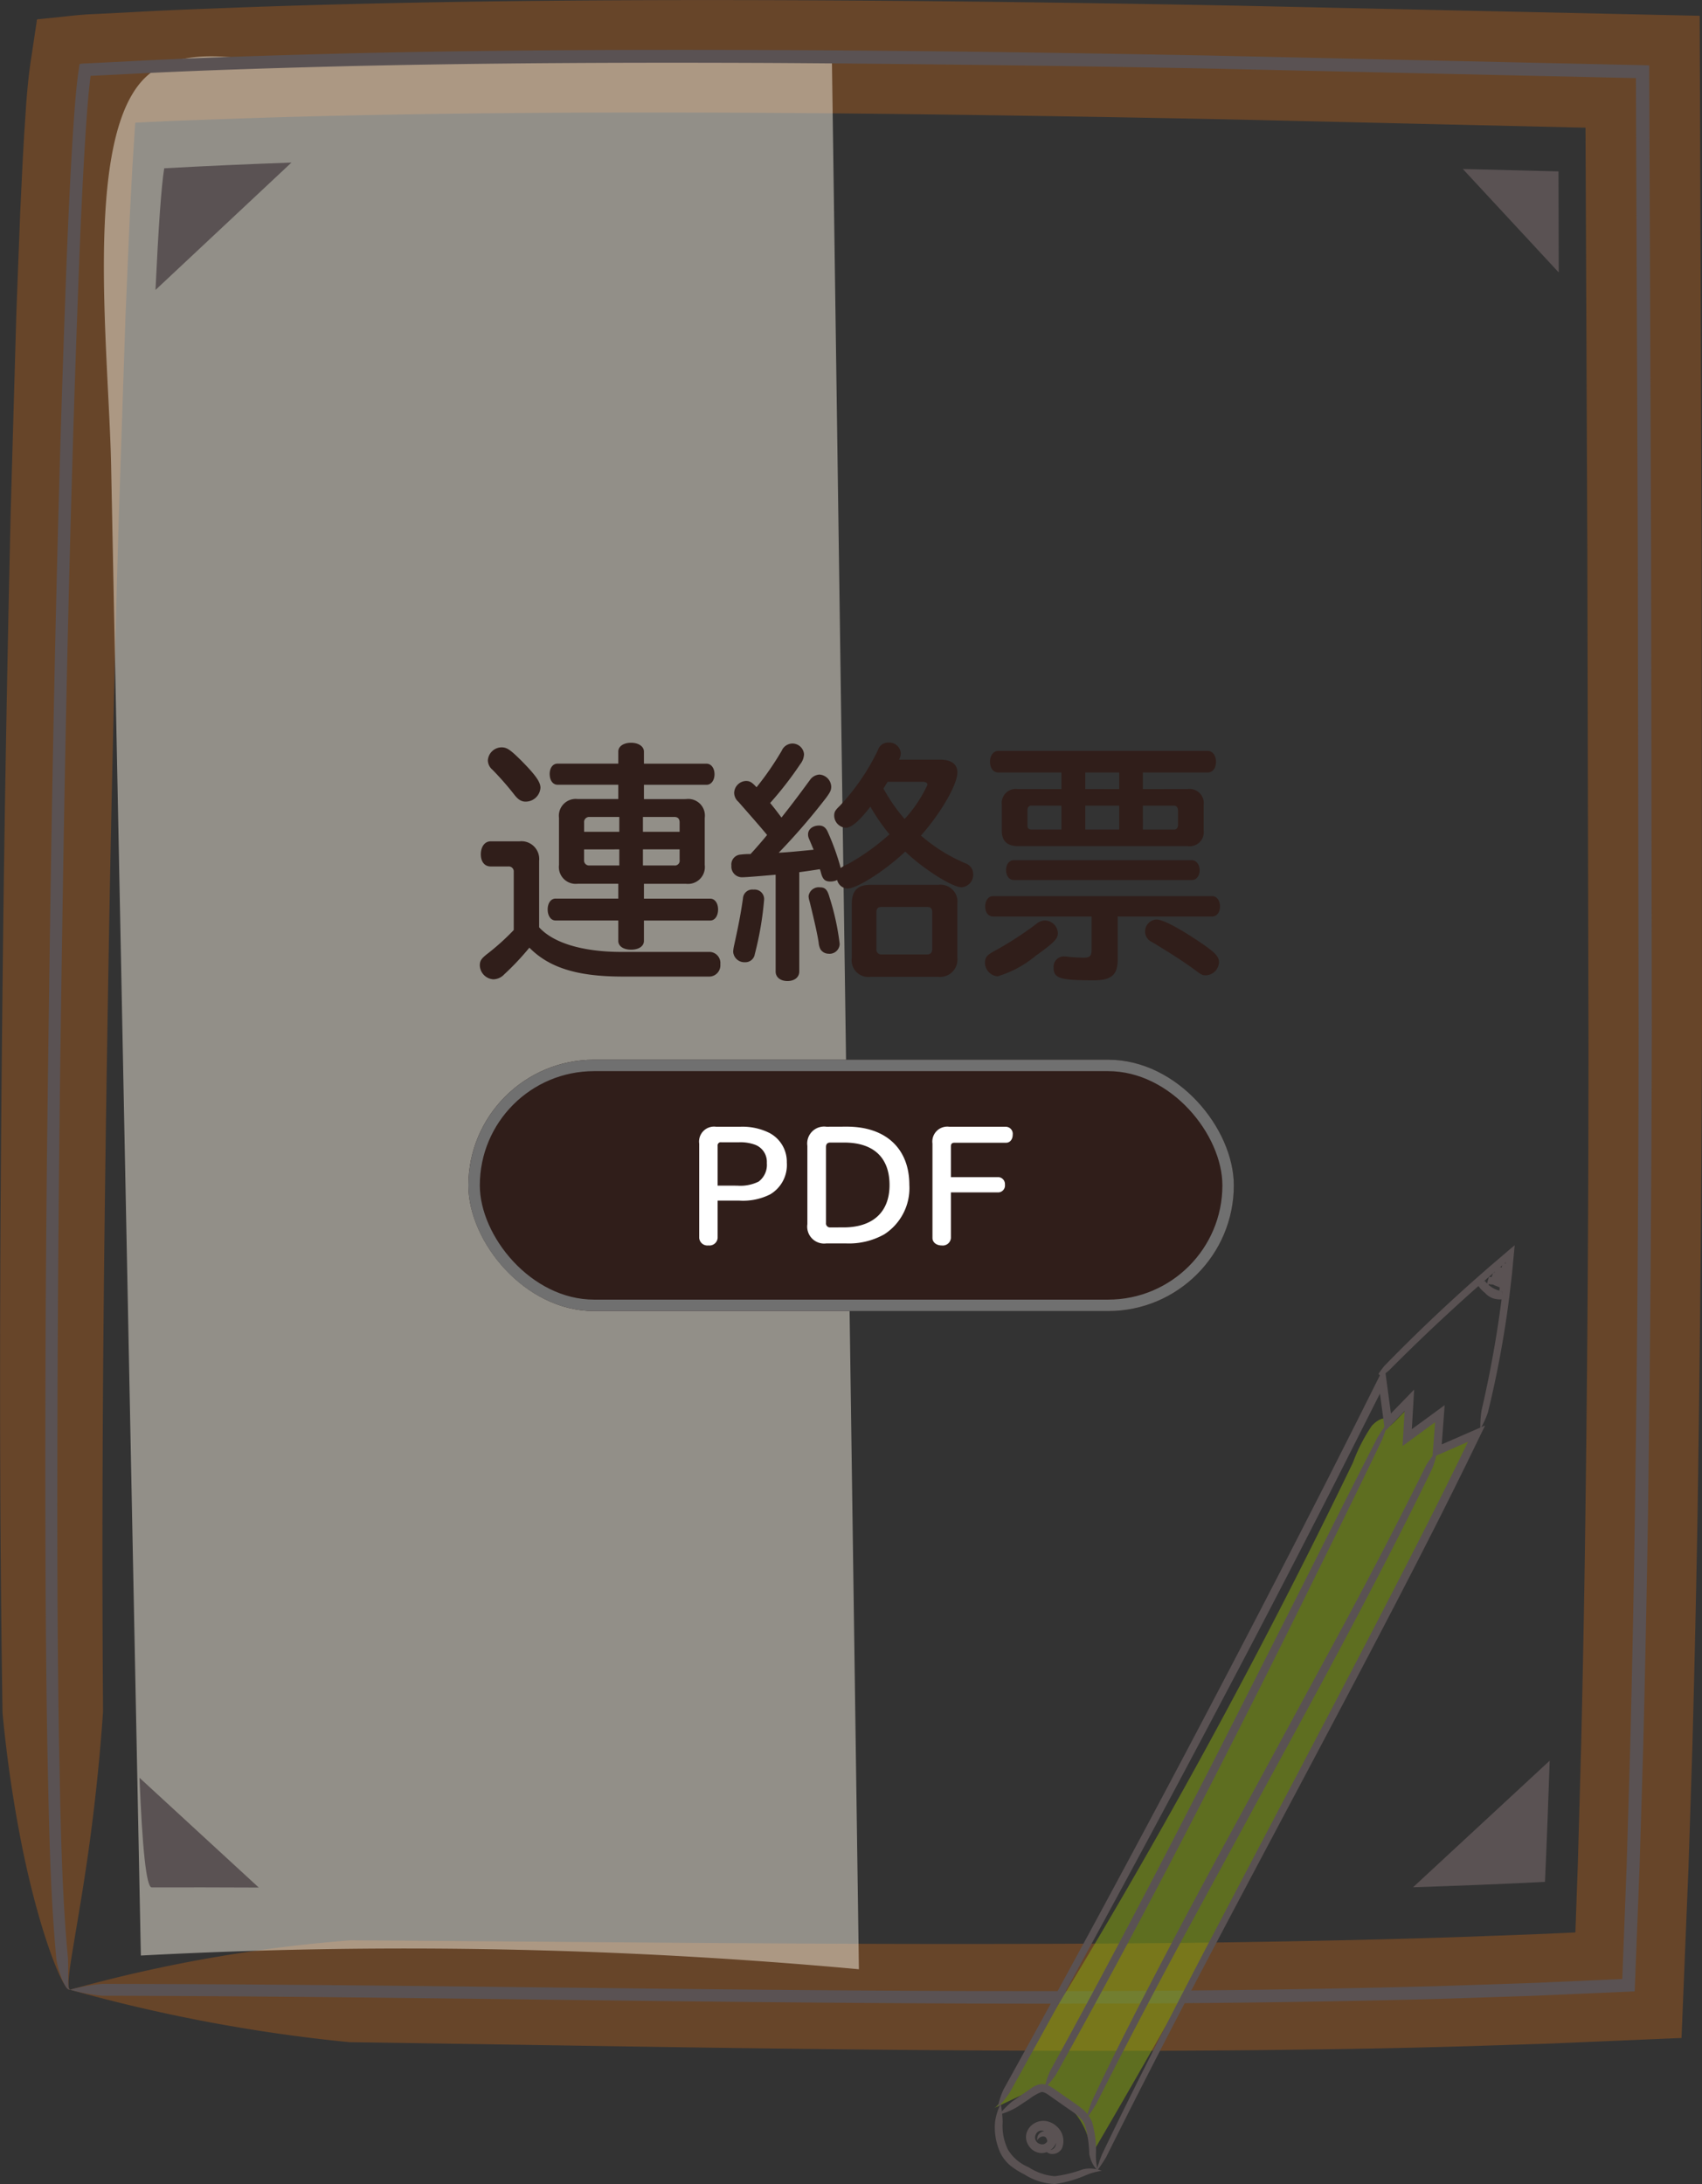 <svg xmlns="http://www.w3.org/2000/svg" width="148.982" height="191.178" viewBox="0 0 148.982 191.178"><rect x="0" y="0" width="148.982" height="191.178" fill="#333333" stroke="none"/><g transform="translate(-860 -735)"><g transform="translate(177.141 212.123)"><g transform="translate(682.859 522.877)" opacity="0.3"><path d="M688.992,697.044a127.807,127.807,0,0,1,24.523-4.32c18.677.111,37.322.339,55.939.313,9.309-.009,18.611-.07,27.9-.26q6.966-.131,13.92-.367l6.95-.262,1.735-.08.643-.031.033,0,.13-.014,0-.1v-.049l.022-.646.186-5.206.29-10.427q.25-10.433.381-20.879.274-20.894.258-41.813l-.1-41.849-.158-37h0l-30.425-.71q-17.465-.363-34.914-.542c-11.631-.1-23.257-.118-34.864.04-5.8.085-11.6.2-17.39.4-2.892.108-5.789.187-8.672.341l-.53.024h-.12c-.041.017-.028.1-.041.145l-.243,3.757-.227,4.322-.373,8.691-.583,17.433q-.508,17.449-.827,34.918c-.419,23.28-.741,46.591-.555,69.817q-.42,6.1-1.274,12.2c-.286,2.033-.612,4.07-.956,6.108l-.51,3.063c-.08.511-.158,1.024-.217,1.534-.029.255-.054.511-.063.764.01.241-.053.539.139.7-.3-.044-.423-.374-.57-.585-.138-.24-.258-.485-.372-.732-.227-.5-.426-1-.614-1.5-.375-1.006-.7-2.021-1.006-3.036-.6-2.034-1.1-4.074-1.529-6.117a113.444,113.444,0,0,1-1.827-12.274c-.371-23.409-.205-46.738.076-70.089q.229-17.508.637-35.021l.5-17.528.337-8.785.212-4.411.125-2.218L685.15,532c.107-1.423.244-2.847.465-4.2l.306-2.043.156-1.032c-.041-.247.242-.142.382-.192l.512-.053c1.383-.118,2.683-.324,4.138-.371l3.8-.194c2.937-.169,5.868-.26,8.8-.381,5.864-.217,11.721-.359,17.576-.465,11.709-.2,23.4-.221,35.09-.151s23.365.241,35.035.459l39.513.865.715.016.172,46.755.031,41.907q-.064,20.961-.38,41.94-.177,10.49-.465,20.99l-.337,10.5-.611,14.918-11.44.488-7.036.227q-7.035.207-14.061.294c-9.369.139-18.727.142-28.076.091-18.7-.1-37.369-.465-56.009-.732A142.295,142.295,0,0,1,688.992,697.044Z" transform="translate(-682.859 -522.877)" fill="#e16e11"/></g><path d="M694.02,693.419a435.536,435.536,0,0,1,62.852,1.2q-1.193-84.394-2.365-167.315l-30.169.449-15.175.226c-4.134.061-9.924-2.069-13.875.364-6.564,4.043-4.082,24.115-3.871,34.666q.6,29.826,1.195,59.846Q693.313,658,694.02,693.419Z" transform="translate(1.169 0.634)" fill="#f3edde" opacity="0.5"/><g transform="translate(694.184 539.454)"><g transform="translate(123.556 0.055)" opacity="0.3"><path d="M800.4,537.37" transform="translate(-800.396 -537.37)" fill="none" stroke="#605956" stroke-miterlimit="10" stroke-width="5"/></g></g><g transform="translate(686.827 527.231)"><path d="M688.481,696.485a15.6,15.6,0,0,1,2.825-.51c22.275.021,44.541.444,66.8.58,11.131.07,22.263.08,33.391-.055q8.347-.107,16.689-.329l8.341-.277,7.825-.347.384-9.944.312-10.46q.269-10.462.418-20.928.306-20.932.313-41.869l-.069-41.875-.164-41.316-37.467-.839q-18.837-.36-37.673-.485c-12.558-.059-25.117-.017-37.667.278-6.275.162-12.55.345-18.816.668l-2.35.117-1.175.057-.118.007-.018.132c-.189,1.53-.3,3.1-.405,4.658-.205,3.125-.356,6.26-.492,9.4-1.009,25.089-1.451,50.213-1.781,75.329q-.222,18.839-.22,37.676c.011,6.279.049,12.558.153,18.834.136,6.267.2,12.57.783,18.773.014.466.015.932.013,1.4l.006.7c.023.223-.022.491.159.636-.278-.033-.4-.34-.518-.535a5.15,5.15,0,0,1-.295-.683,10.044,10.044,0,0,1-.375-1.4c-.594-6.308-.661-12.582-.8-18.868-.108-6.284-.151-12.567-.168-18.85q-.043-18.847.2-37.691c.316-25.125.742-50.247,1.741-75.364.135-3.14.285-6.279.49-9.421.107-1.572.215-3.139.41-4.727l.151-1.031a2.361,2.361,0,0,1,.552-.057l.48-.024,1.177-.059,2.355-.118c6.278-.326,12.561-.512,18.844-.676,12.566-.3,25.133-.345,37.7-.292s25.128.239,37.69.476l37.883.842.715.017.166,42.441.062,41.882q-.041,20.94-.325,41.884-.16,10.471-.427,20.941l-.317,10.469-.43,10.978-8.86.388-8.352.273q-8.352.215-16.706.32c-11.138.129-22.277.112-33.413.034-22.271-.15-44.536-.592-66.8-.632A15.559,15.559,0,0,1,688.481,696.485Z" transform="translate(-686.317 -526.671)" fill="#5a5253"/></g><g transform="translate(695.067 537.109)"><path d="M706.62,535.279c-3.844.135-7.571.3-11.137.5-.255,1.552-.513,5.313-.763,10.649Z" transform="translate(-693.317 -535.279)" fill="#5a5253"/><path d="M693.5,658.482c.239,6.026.586,9.595,1.068,9.594,3.055-.007,6.2,0,9.372.014Z" transform="translate(-693.497 -517.098)" fill="#5a5253"/><path d="M802.836,544.826c-.009-3.041-.017-6-.022-8.849l-8.372-.208Z" transform="translate(-678.601 -535.207)" fill="#5a5253"/><path d="M790.641,668.26c3.909-.131,7.777-.281,11.55-.474.155-3.4.29-6.953.414-10.61Z" transform="translate(-679.162 -517.291)" fill="#5a5253"/></g></g><g transform="translate(0 8.001)"><path d="M14.828-13.838v-1.254h5.478c.418,0,.7-.4.7-.924s-.286-.924-.7-.924H14.828V-18c0-.44-.462-.77-1.122-.77s-1.122.308-1.122.77v1.056H7.26c-.4,0-.682.374-.682.9,0,.572.286.946.682.946h5.324v1.254H9.042a1.476,1.476,0,0,0-1.65,1.65v4.114a1.476,1.476,0,0,0,1.65,1.65h3.542v1.3h-5.5c-.4,0-.682.4-.682.946,0,.572.286.968.682.968h5.5V-1.43c0,.462.44.77,1.122.77s1.122-.308,1.122-.77V-3.212h5.808c.4,0,.682-.4.682-.968,0-.55-.286-.946-.682-.946H14.828v-1.3H18.5a1.476,1.476,0,0,0,1.65-1.65v-4.114a1.458,1.458,0,0,0-1.65-1.65Zm3.124,2.86H14.74v-1.3h2.728c.33,0,.484.154.484.506Zm-5.28-1.3v1.3H9.592v-.792a.447.447,0,0,1,.484-.506ZM14.74-9.438h3.212v.924a.422.422,0,0,1-.484.484H14.74Zm-2.068,0V-8.03h-2.6a.44.44,0,0,1-.484-.484v-.924ZM20.614,1.694a.984.984,0,0,0,.9-1.078.97.97,0,0,0-.9-1.078H12.738C9.416-.484,6.886-1.254,5.654-2.618V-8.426a1.56,1.56,0,0,0-1.738-1.716H1.408C.9-10.142.55-9.68.55-9c0,.638.33,1.056.858,1.056h1.54a.44.44,0,0,1,.484.484v5.082A20.744,20.744,0,0,1,1.166-.33C.594.11.462.308.462.726A1.264,1.264,0,0,0,1.65,1.936,1.341,1.341,0,0,0,2.6,1.5,23.057,23.057,0,0,0,4.8-.836C6.512.9,8.932,1.672,12.8,1.694ZM2.354-18.37a1.22,1.22,0,0,0-1.188,1.144,1.1,1.1,0,0,0,.4.814,25.981,25.981,0,0,1,1.892,2.156c.352.462.638.638,1.012.638a1.3,1.3,0,0,0,1.3-1.21c0-.506-.418-1.1-1.628-2.332C3.124-18.172,2.838-18.37,2.354-18.37ZM34.672-6.336c-1.144,0-1.65.506-1.65,1.672V.066a1.458,1.458,0,0,0,1.65,1.65h5.9A1.521,1.521,0,0,0,42.262.022V-4.664A1.49,1.49,0,0,0,40.59-6.336Zm.506,2.42c0-.352.132-.484.462-.484H39.6c.33,0,.462.132.462.484v3.19c0,.33-.154.484-.462.484H35.64a.424.424,0,0,1-.462-.484Zm1.98-13.376a1.242,1.242,0,0,0,.154-.572,1.014,1.014,0,0,0-1.078-.924.927.927,0,0,0-.924.66,19.349,19.349,0,0,1-3.322,4.862c-.418.4-.506.55-.506.88a1.079,1.079,0,0,0,1.012,1.056c.506,0,1.21-.616,2.156-1.848a16.747,16.747,0,0,0,1.672,2.42,19.8,19.8,0,0,1-3.63,2.6,2.647,2.647,0,0,0-.638.352,21.5,21.5,0,0,0-1.1-3.08c-.176-.44-.418-.638-.792-.638-.572,0-.968.33-.968.77a.927.927,0,0,0,.088.4c.2.462.286.682.4.946l-.44.044c-1.144.11-1.782.176-2.618.22a56.492,56.492,0,0,0,4.158-4.818c.352-.484.44-.66.44-.968a1.1,1.1,0,0,0-1.034-1.056,1.089,1.089,0,0,0-.836.484c-1.144,1.562-1.738,2.332-2.486,3.278-.506-.682-.682-.9-.99-1.276L26-13.64A31.065,31.065,0,0,0,28.512-16.9a1.506,1.506,0,0,0,.33-.858,1.018,1.018,0,0,0-1.034-.946,1.036,1.036,0,0,0-.924.638,26.159,26.159,0,0,1-2.2,3.19c-.4-.44-.594-.55-.924-.55a1.078,1.078,0,0,0-1.034,1.034,1.059,1.059,0,0,0,.374.792c1.1,1.254,1.914,2.178,2.508,2.9-.352.44-1.078,1.276-1.452,1.672a5.818,5.818,0,0,0-.858.044.867.867,0,0,0-.814.968A.93.93,0,0,0,23.474-7c.308,0,1.628-.11,2.882-.22v8.47c0,.506.418.836,1.034.836s1.034-.33,1.034-.836v-8.69c.44-.066.528-.066,1.8-.264a1.835,1.835,0,0,1,.088.264c.154.616.352.814.836.814a1.378,1.378,0,0,0,.594-.132.969.969,0,0,0,.9.748c.836,0,3.234-1.518,5.06-3.234,1.584,1.518,4.114,3.124,4.928,3.124A1.1,1.1,0,0,0,43.648-7.26a1.011,1.011,0,0,0-.7-.968,14.579,14.579,0,0,1-3.872-2.42c1.738-1.958,3.19-4.466,3.19-5.522,0-.726-.528-1.122-1.518-1.122Zm2.024,1.936q.462,0,.462.264a11.3,11.3,0,0,1-2,2.992,14.992,14.992,0,0,1-1.848-2.662c.176-.286.264-.44.374-.594ZM24.42-5.918a.821.821,0,0,0-.924.77c-.176,1.254-.4,2.42-.77,4.092a3.523,3.523,0,0,0-.088.572A.986.986,0,0,0,23.672.44a.831.831,0,0,0,.858-.7,28.281,28.281,0,0,0,.814-4.73A.835.835,0,0,0,24.42-5.918Zm5.808-.2a.9.9,0,0,0-.99.77,1.751,1.751,0,0,0,.088.462c.4,1.606.682,2.86.792,3.586a1.734,1.734,0,0,0,.154.594.841.841,0,0,0,.7.4.884.884,0,0,0,.99-.858,21.683,21.683,0,0,0-.88-4.048C30.888-5.918,30.69-6.116,30.228-6.116Zm28.27-8.6V-16.17h5.676c.44,0,.726-.374.726-.924,0-.572-.308-.968-.726-.968H45.848c-.418,0-.726.4-.726.946,0,.572.286.946.726.946H51.37v1.452H47.564a1.232,1.232,0,0,0-1.408,1.386v2.222c-.022.924.462,1.386,1.408,1.386h14.85a1.232,1.232,0,0,0,1.408-1.386v-2.222a1.241,1.241,0,0,0-1.408-1.386Zm-2.068,0H53.46V-16.17h2.97Zm0,1.452v2.09H53.46v-2.09Zm2.068,0h2.728c.22,0,.33.154.352.4v1.32c-.022.242-.132.374-.352.374H58.5Zm-7.128,0v2.09H48.752c-.242,0-.352-.11-.352-.374v-1.32c0-.242.11-.4.352-.4Zm4.928,9.7H64.57c.4,0,.682-.352.682-.88s-.286-.9-.682-.9H45.386c-.4,0-.682.374-.682.9s.264.88.682.88H54.01V-.616c0,.506-.176.66-.66.66A13.914,13.914,0,0,1,51.9-.044a1.374,1.374,0,0,0-.264-.022A.9.9,0,0,0,50.688.9c0,.946.528,1.122,3.5,1.122,1.562,0,2.112-.462,2.112-1.848ZM47.212-8.492c-.4,0-.682.352-.682.858,0,.528.286.88.682.88H62.788c.4,0,.682-.374.682-.858,0-.506-.308-.88-.682-.88Zm2.75,5.28a1.156,1.156,0,0,0-.77.286,30.106,30.106,0,0,1-3.63,2.354c-.7.374-.88.572-.88,1.056a1.2,1.2,0,0,0,1.1,1.188,9.358,9.358,0,0,0,3.344-1.8c1.628-1.166,1.936-1.5,1.936-1.98A1.149,1.149,0,0,0,49.962-3.212ZM59.686-3.3a1.05,1.05,0,0,0-.99,1.078,1,1,0,0,0,.616.9C61.16-.2,61.974.33,63.1,1.144c.55.418.616.44.946.44A1.193,1.193,0,0,0,65.164.44c0-.528-.374-.9-1.936-1.936C61.468-2.662,60.214-3.3,59.686-3.3Z" transform="translate(901.538 810.787)" fill="#301e1a"/><g transform="translate(731 243.76)"><g transform="translate(170 576)" fill="#301e1a" stroke="#707070" stroke-width="1"><rect width="67" height="22" rx="11" stroke="none"/><rect x="0.5" y="0.5" width="66" height="21" rx="10.5" fill="none"/></g><path d="M3.246-6.09h1.9a5.275,5.275,0,0,0,2.711-.555A2.991,2.991,0,0,0,9.3-9.432a2.85,2.85,0,0,0-1.526-2.585,5.294,5.294,0,0,0-2.548-.542H3.108a1.313,1.313,0,0,0-1.476,1.488v8.248a.72.72,0,0,0,.807.656.72.72,0,0,0,.807-.656Zm0-1.312v-3.481a.275.275,0,0,1,.315-.315H5.138a3.718,3.718,0,0,1,1.413.227,1.6,1.6,0,0,1,1,1.589,1.828,1.828,0,0,1-.719,1.627A3.6,3.6,0,0,1,4.961-7.4Zm9.522-5.158A1.48,1.48,0,0,0,11.1-10.883v6.861a1.48,1.48,0,0,0,1.665,1.677h1.7a6.312,6.312,0,0,0,3.367-.795,4.813,4.813,0,0,0,2.194-4.326c0-3.178-2.056-5.1-5.473-5.1Zm-.038,1.778c0-.265.126-.391.378-.391h1.211c2.573,0,3.973,1.312,3.973,3.72,0,2.371-1.463,3.708-4.036,3.708H13.109a.349.349,0,0,1-.378-.391ZM23.664-6.809h4.162a.607.607,0,0,0,.568-.681.613.613,0,0,0-.568-.656H23.664v-2.711c.013-.214.1-.3.315-.3h4.515c.341,0,.58-.29.58-.706a.62.62,0,0,0-.58-.694H23.526a1.309,1.309,0,0,0-1.476,1.476v8.261c0,.378.341.656.82.656a.715.715,0,0,0,.795-.656Z" transform="translate(188.572 594.424)" fill="#fff"/></g></g><g transform="translate(-36.133 738.17)"><path d="M1019.444,131.452l2.587-2.017q.01,1.56.021,3.121l3.029-1.281q-15.428,32.058-33.435,62.787a6.311,6.311,0,0,0-4.872-5.852l-3.641,1.728c.644-.305,1.445-2.29,1.836-2.914q.938-1.5,1.866-3,1.881-3.047,3.721-6.117,3.636-6.063,7.116-12.217,7.006-12.386,13.374-25.117,1.784-3.566,3.518-7.158a14.824,14.824,0,0,1,1.631-3.189c.464-.547,1.531-1.186,1.592.011.58-.489,1.066-1.105,1.642-1.6C1019.514,129.556,1019.445,130.521,1019.444,131.452Z" transform="translate(0 -8.566)" fill="#8baa0e" opacity="0.5"/><g transform="translate(983.22 105.83)"><g transform="translate(0.251 10.569)"><path d="M992.287,193.306a13.086,13.086,0,0,1,.5-1.509c2.913-6.088,5.988-12.093,9.106-18.074l9.408-17.912c3.141-5.968,6.266-11.943,9.324-17.95q1.151-2.251,2.271-4.515l1.118-2.266.82-1.685-1.13.493-1.437.627-.29.127-.145.063-.072.031c-.01,0-.029.017-.032.009l0-.039.047-.63.066-.889.094-1.261.018-.245h0l-1.6,1.173-1.012.739-.127.093-.064.046c-.019.012-.052.049-.04,0l.018-.315.037-.631.09-1.54.032-.546h0l-.028.029-1.1,1.138c-.264.214-.694.933-.644.195l-.155-1.157-.232-1.734-3.851,7.637q-4.587,9.019-9.309,17.968-9.427,17.906-19.256,35.6a7.333,7.333,0,0,1-1.03,1.229,7.284,7.284,0,0,1,.5-1.524q9.8-17.7,19.177-35.621,4.695-8.959,9.281-17.972l2.282-4.512,1.132-2.261.7-1.4.563-1.127.141-.282.071-.141.022.15.084.624.44,3.279.013.1h0l.657-.678.852-.878.44-.453.055-.056.027-.028c.008-.007,0,.021,0,.029l-.009.157-.019.315-.115,1.978-.057.985.009-.007,2.48-1.813.255-.187.127-.093-.01.155-.047.63-.076,1.016-.094,1.261-.028.372.881-.384,1.189-.518,1.158-.506c.187-.078.4-.181.565-.239l-.276.568-1.393,2.862-1.122,2.27q-1.126,2.266-2.278,4.52c-3.061,6.013-6.217,11.975-9.374,17.935-6.311,11.92-12.718,23.791-18.716,35.864A13.437,13.437,0,0,1,992.287,193.306Z" transform="translate(-983.674 -122.758)" fill="#5a5253"/></g><g transform="translate(0.389 73.428)"><path d="M992.517,231a2.191,2.191,0,0,1-.494-.667,3.251,3.251,0,0,1-.259-.793,9.36,9.36,0,0,0-.385-2.539c-.282-.71-1.078-1.126-1.809-1.658l-1.1-.77c-.382-.273-.691-.5-.93-.429a4.534,4.534,0,0,0-1.04.605l-1.121.739a6.95,6.95,0,0,1-1.483.617,6.921,6.921,0,0,1,1.125-1.148l1.1-.766.554-.383a2.106,2.106,0,0,1,.717-.347,1.285,1.285,0,0,1,.883.137,6.139,6.139,0,0,1,.6.388l1.1.763c.366.26.734.5,1.109.8a2.955,2.955,0,0,1,.92,1.179,8.729,8.729,0,0,1,.348,2.751A4.978,4.978,0,0,0,992.517,231Z" transform="translate(-983.896 -223.434)" fill="#5a5253"/></g><g transform="translate(0 75.163)"><path d="M992.623,232.073a5.209,5.209,0,0,0-1.474.42,10.717,10.717,0,0,1-2.62.734,5.321,5.321,0,0,1-2.665-.835,7.164,7.164,0,0,1-1.182-.734,3.417,3.417,0,0,1-.921-1.138,5.32,5.32,0,0,1-.472-2.756,4.94,4.94,0,0,1,.494-1.55,10.361,10.361,0,0,1,.17,1.582,4.77,4.77,0,0,0,.448,2.394,3.743,3.743,0,0,0,1.805,1.553,4.909,4.909,0,0,0,2.3.8,11.111,11.111,0,0,0,2.481-.608A2.7,2.7,0,0,1,992.623,232.073Z" transform="translate(-983.272 -226.213)" fill="#5a5253"/></g><g transform="translate(2.732 76.64)"><path d="M989.244,230.987a.568.568,0,0,0,.648.12.551.551,0,0,0,.344-.391,1.1,1.1,0,0,0-.365-1.155.942.942,0,0,0-1.149-.142.636.636,0,0,0-.216.95.574.574,0,0,0,.912.118.7.7,0,0,0,.226-.482.516.516,0,0,0-.232-.422.707.707,0,0,0-.519-.134.528.528,0,0,0-.384.3.591.591,0,0,0,.366.863.564.564,0,0,0,.5-.065.251.251,0,0,0,.086-.341.316.316,0,0,0-.3-.255.565.565,0,0,0-.531.356.678.678,0,0,1,.421-.769.732.732,0,0,1,.566-.007.872.872,0,0,1,.435.386.963.963,0,0,1,.086.629.938.938,0,0,1-.354.543,1.249,1.249,0,0,1-1.112.19,1.293,1.293,0,0,1-.815-1.849,1.254,1.254,0,0,1,.9-.7,1.431,1.431,0,0,1,1.083.261,1.26,1.26,0,0,1,.536,1.018,1.43,1.43,0,0,1-.456,1.021,1.315,1.315,0,0,1-1.081.365,1.4,1.4,0,0,1-.942-.6,1.364,1.364,0,0,1-.222-1.1,1.46,1.46,0,0,1,.664-.876,1.551,1.551,0,0,1,1.05-.215,1.8,1.8,0,0,1,.93.458,1.7,1.7,0,0,1,.474,1.917.939.939,0,0,1-.862.505A.7.7,0,0,1,989.244,230.987Z" transform="translate(-987.648 -228.579)" fill="#5a5253"/></g><g transform="translate(7.985 17.992)"><path d="M996.062,193.132a13.6,13.6,0,0,1,.489-1.513c2.227-4.753,4.647-9.41,7.088-14.053s4.955-9.246,7.466-13.85l7.5-13.822c2.474-4.62,4.9-9.263,7.211-13.965a7.352,7.352,0,0,1,.965-1.282,7.319,7.319,0,0,1-.416,1.548c-2.283,4.727-4.7,9.388-7.15,14.024s-4.967,9.24-7.477,13.843l-7.513,13.816q-3.731,6.921-7.273,13.936A13.574,13.574,0,0,1,996.062,193.132Z" transform="translate(-996.062 -134.647)" fill="#5a5253"/></g><g transform="translate(4.336 15.504)"><path d="M1020.279,130.661a13.672,13.672,0,0,1-.5,1.509c-2.248,4.695-4.56,9.357-6.863,14.024s-4.642,9.317-7.005,13.956c-4.727,9.276-9.592,18.484-14.666,27.577a7.365,7.365,0,0,1-1.028,1.23,7.344,7.344,0,0,1,.5-1.525c5.018-9.114,9.822-18.343,14.555-27.611l7.054-13.925c2.351-4.643,4.669-9.3,7.056-13.926A13.588,13.588,0,0,1,1020.279,130.661Z" transform="translate(-990.217 -130.661)" fill="#5a5253"/></g><g transform="translate(33.572)"><path d="M1045.964,121.91a9.461,9.461,0,0,1,.1-1.6q.79-3.4,1.34-6.841.272-1.721.485-3.451l.2-1.732.094-.952-.052.044-.982.84L1045.8,109.4q-1.342,1.184-2.657,2.4-2.631,2.428-5.154,4.969a8.63,8.63,0,0,1-.706.552h0l-.234-.232h0a6.893,6.893,0,0,1,.6-.365q-.173.313-.371.6h0l-.234-.232h0a8.674,8.674,0,0,1,.538-.72q2.508-2.574,5.137-5.026,1.315-1.225,2.657-2.419l1.35-1.186,1.744-1.491.5-.419-.24,2.529-.2,1.743q-.217,1.74-.5,3.472-.566,3.463-1.4,6.874A8.013,8.013,0,0,1,1045.964,121.91Z" transform="translate(-1037.042 -105.83)" fill="#5a5253"/></g><g transform="translate(42.281 3.113)"><path d="M1053.405,112.089a1.965,1.965,0,0,1-1.659-.156,2.541,2.541,0,0,1-.755-.743l.6-.374a2.342,2.342,0,0,0,.573.543,2.3,2.3,0,0,0,.97.375l.009.7a2.052,2.052,0,0,1-.742-.057,1.655,1.655,0,0,1-1.159-1.229,2.348,2.348,0,0,0,1.3.582,1.554,1.554,0,0,0,.5.007l.009.7a2.792,2.792,0,0,1-1.307-.466,2.735,2.735,0,0,1-.742-.751l.6-.374a2.825,2.825,0,0,0,.2.33,2.211,2.211,0,0,0,.281.28A2.545,2.545,0,0,0,1053.405,112.089Z" transform="translate(-1050.991 -110.816)" fill="#5a5253"/></g><g transform="translate(43.054 1.177)"><path d="M1054.144,107.715a11.168,11.168,0,0,1-.015,1.6l-.21,1.317-.59-.088.269-2.428.625.089-.308,1.866-.633-.065.044-1.088.016-.372.615.117-.555,1.558-.576-.232a2.832,2.832,0,0,0,.25-1.359l.564.128a2.7,2.7,0,0,0-.357,1.228l-.584-.032.08-.946.547.126-.3.737-.062.125-.5-.039h0c-.023-.172-.041-.345-.052-.519h0l.372.047h0c-.132.18-.272.358-.421.529h0l-.129-.037h0l.089-.248.047.258h0l-.129-.037h0c.053-.221.117-.438.187-.65h0l.373.047h0q.1.243.177.491h0l-.5-.039h0l.04-.134.286-.744.547.126-.063.947-.584-.032a3.277,3.277,0,0,1,.416-1.507l.564.127a3.422,3.422,0,0,1-.288,1.66l-.576-.232.544-1.562.615.118-.014.372-.042,1.088-.632-.065.314-1.865.625.089-.3,2.423-.59-.088.265-1.307A11.256,11.256,0,0,1,1054.144,107.715Z" transform="translate(-1052.23 -107.715)" fill="#5a5253"/></g></g></g></g></svg>